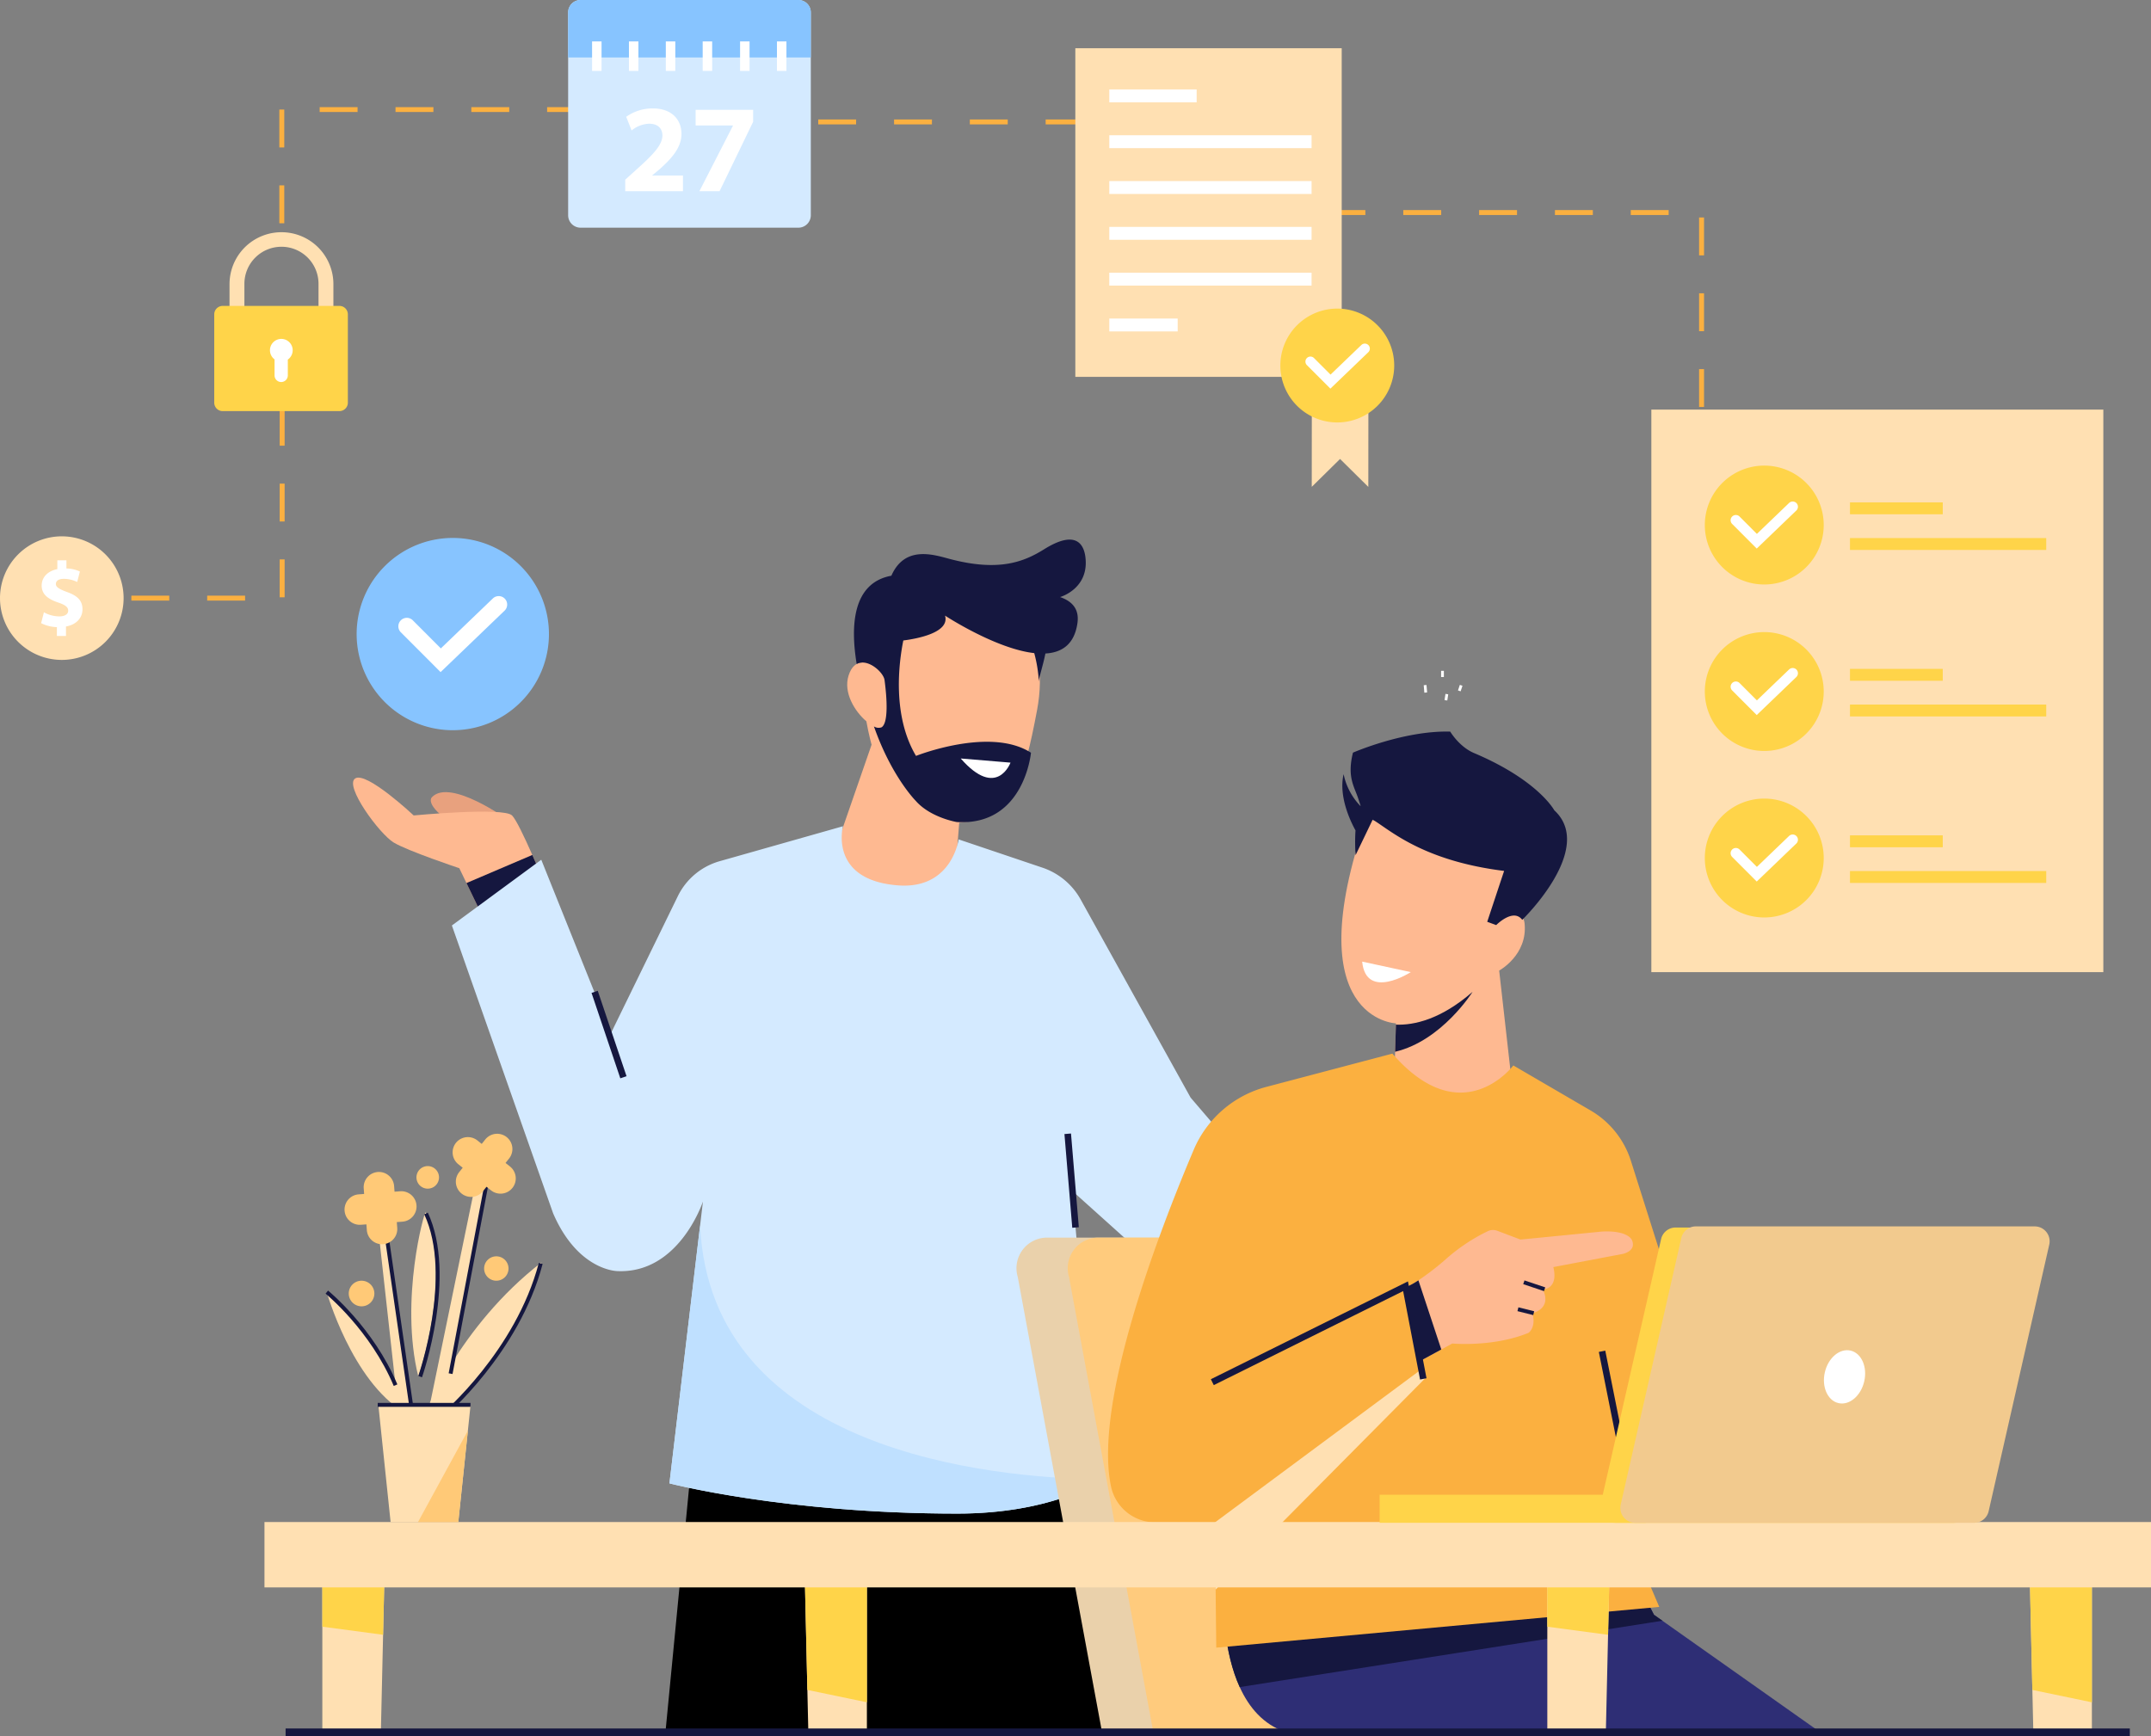 <?xml version="1.0" encoding="UTF-8"?> <svg xmlns="http://www.w3.org/2000/svg" xmlns:xlink="http://www.w3.org/1999/xlink" width="703.543" height="568.021" viewBox="0 0 703.543 568.021"><rect x="0" y="0" width="703.543" height="568.021" fill="#808080" stroke="none"/><defs><clipPath id="clip-path"><rect id="Rectangle_8296" data-name="Rectangle 8296" width="617.042" height="434.021" fill="none"></rect></clipPath><clipPath id="clip-path-2"><rect id="Rectangle_8314" data-name="Rectangle 8314" width="557.349" height="229.158" fill="none"></rect></clipPath></defs><g id="Group_19331" data-name="Group 19331" transform="translate(-1113.651 -31.979)"><g id="Group_8743" data-name="Group 8743" transform="translate(1200.152 165.979)"><g id="Group_8742" data-name="Group 8742" clip-path="url(#clip-path)"><path id="Path_19960" data-name="Path 19960" d="M871.364,753.3s3.4,4.845-.026,5.207c0,0-.417,4.807-6.853.714,0,0-.911,2.412-4.579.486l-13.81-6.952a12.031,12.031,0,0,1-5.065-4.828L826.5,722.21l-1.23-.636-4.256-2.2-12.447-6.423,13.775-15.994,7.674,6.174,1.87,1.5,5.357,4.312s4.764-5.361,14.626.542c6.836,4.08,11.277,6.4,14.175,7.06a1.158,1.158,0,0,1,.49,2c-1.917,1.634-5.761,3.715-11.974,2.107l-5.447-3.143,7,17.167,15.4,14.562s3.912,4.213-.15,4.054" transform="translate(-460.938 -397.312)" fill="#feb991"></path><path id="Path_19961" data-name="Path 19961" d="M437.315,175.428c-3.728-3.17-7.622-9.339-5.81-15.009.956-2.991,2.59-4.136,4.34-4.219.6-12.377,4.979-24.786,19.629-26.823,30.588-4.253,42.087,18.9,37.694,42.266s-8.051,35.531-25.478,36.949L465.133,240.3l-43.342-7.512,17.23-49.7s-.866-3.038-1.706-7.664" transform="translate(-240.448 -73.463)" fill="#feb991"></path><path id="Path_19962" data-name="Path 19962" d="M457.459,160.315c2.307-1.332,1.808-9.509,1-15.485-.342-2.527-5.5-7.223-9.109-5.238-2.058-12.416-1.409-26.546,11.344-28.879,4.322-9.84,13.507-6.99,18.758-5.576,16.3,4.391,24.569,1.063,31.222-3.09,11.03-6.885,13.063-.836,13.485,2.57,1.289,10.4-8.289,13.073-8.289,13.073,6.07,2.092,6.049,6.274,5.633,8.867-1.077,6.726-5.167,9.314-10.429,9.6-.8,4.072-2.179,7.965-2.133,9.254a45.38,45.38,0,0,0-1.516-9.379c-12.683-1.427-29.175-12.267-29.175-12.267,1.657,5.647-9.459,7.6-13.646,8.131-1.418,7.027-3.762,24.429,4.151,37.76,0,0,24.254-9.669,37.6-1.039,0,0-2.169,24.045-24.279,22.674,0,0-8.565-1.418-13.4-6.924,0,0-7.931-7.922-13.681-24.357a2.811,2.811,0,0,0,2.467.3" transform="translate(-255.649 -56.377)" fill="#15173f"></path><path id="Path_19963" data-name="Path 19963" d="M151.707,300.077s-18.65-13.521-24.711-7.46c0,0-3.264,2.331,7.46,9.325Z" transform="translate(-72.13 -165.92)" fill="#e8a17e"></path><path id="Path_19964" data-name="Path 19964" d="M414.971,768l-9.889,102.325H507.837L497.088,772.3Z" transform="translate(-230.923 -437.809)"></path><path id="Path_19965" data-name="Path 19965" d="M131.737,318.719l-20.048,10.723L104.481,314.5l-2.35-4.868s-16.784-5.595-21.447-8.392S64.366,282.586,68.1,280.255s19.116,12.122,19.116,12.122,29.373-2.8,32.17,0c1.329,1.329,4.071,7.106,6.635,12.924,2.844,6.443,5.474,12.929,5.721,13.418" transform="translate(-38.406 -159.618)" fill="#feb991"></path><path id="Path_19966" data-name="Path 19966" d="M314.971,768l-9.889,102.325h85.987L417.725,768Z" transform="translate(-173.916 -437.809)"></path><path id="Path_19967" data-name="Path 19967" d="M180.942,352.266,160.894,362.99l-7.208-14.948,21.535-9.194c2.844,6.443,5.474,12.929,5.721,13.418" transform="translate(-87.611 -193.165)" fill="#15173f"></path><path id="Path_19968" data-name="Path 19968" d="M831.892,704.638l-6.617,16.935-4.256-2.2-12.447-6.423,13.775-15.994,7.674,6.174Z" transform="translate(-460.938 -397.312)" fill="#15173f"></path><path id="Path_19969" data-name="Path 19969" d="M450.846,483.6l-15.908,24.936-68.575-53.5-20.852-18.728,8.3,94.319.082.911,0,0c-.353.232-15.749,10.314-46,10.314-56.322,0-94.156-9.888-94.156-9.888l10.039-84.44.92-7.765c-.236.7-8.044,23.616-27.942,22.769,0,0-12.9,0-21.067-18.917L142.582,349.46l29.236-21.5L194.6,384.715l21.875-44.825a21.892,21.892,0,0,1,13.926-11.522L270.488,317s-4.729,17.627,18.057,19.347c17.6,1.329,19.777-15.048,19.777-15.048l27.426,9.252a22.51,22.51,0,0,1,12.49,10.409l35.968,64.821Z" transform="translate(-81.281 -180.71)" fill="#d4eaff"></path><path id="Path_19970" data-name="Path 19970" d="M529.682,265.447l16.281,1.354s-4.461,12.14-16.281-1.354" transform="translate(-301.953 -151.322)" fill="#fff"></path><rect id="Rectangle_8278" data-name="Rectangle 8278" width="2.149" height="29.49" transform="translate(106.973 190.805) rotate(-18.621)" fill="#15173f"></rect><path id="Path_19971" data-name="Path 19971" d="M448.237,704.614c-.353.232-15.749,10.314-46,10.314-56.322,0-94.156-9.889-94.156-9.889L318.121,620.6c3.272,74.345,96.039,82.578,130.038,83.1Z" transform="translate(-175.626 -353.782)" fill="#bfe0ff"></path><rect id="Rectangle_8279" data-name="Rectangle 8279" width="2.15" height="30.77" transform="translate(261.655 236.984) rotate(-4.768)" fill="#15173f"></rect><path id="Path_19972" data-name="Path 19972" d="M689.889,637.148,719.14,791.656H600.047L572.507,642.877A10.012,10.012,0,0,1,582.1,630h98.194a10.012,10.012,0,0,1,9.594,7.148" transform="translate(-326.123 -359.14)" fill="#ead1ab"></path><path id="Path_19973" data-name="Path 19973" d="M728.889,637.148,758.14,791.656H639.047L611.507,642.877A10.012,10.012,0,0,1,621.1,630h98.194a10.012,10.012,0,0,1,9.594,7.148" transform="translate(-348.356 -359.14)" fill="#ffcb7d"></path><path id="Path_19974" data-name="Path 19974" d="M924.227,907.949H749.316c-6.965-2.429-11.656-7.808-14.755-14.618C724.483,871.207,731.186,834,731.186,834l122.962,4.729,15.908,30.955,2.743,1.939Z" transform="translate(-415.578 -475.433)" fill="#2e2e75"></path><path id="Path_19975" data-name="Path 19975" d="M872.8,871.624,734.561,893.331C724.483,871.207,731.186,834,731.186,834l122.962,4.729,15.908,30.955Z" transform="translate(-415.578 -475.433)" fill="#15173f"></path><path id="Path_19976" data-name="Path 19976" d="M870.882,360.854l4.587,40.638-39.06.288.434-14.364.267-8.87.013-.417s-32.611-1.075-9.678-67.018L876.617,322.8l-6.165,20.211s8.156-3.366,8.745,2.438c1.045,10.331-8.315,15.409-8.315,15.409" transform="translate(-467.038 -177.353)" fill="#feb991"></path><path id="Path_19977" data-name="Path 19977" d="M810,642.627,822.041,671,677.152,684.331l-.2-18.995-.228-21.849h-.172l-19.424-.15a14.811,14.811,0,0,1-14.4-11.733c-5.722-27.37,15.4-82.651,27.034-110.107a35.72,35.72,0,0,1,23.771-20.611L734.764,490c22.787,26.226,39.554,3.869,39.554,3.869L799.59,508.6a29.3,29.3,0,0,1,13.182,16.471l10.344,32.645,19.132,85.772Z" transform="translate(-365.844 -279.331)" fill="#fbb040"></path><path id="Path_19978" data-name="Path 19978" d="M939.494,632.022l-22.787,4.325c1.737,7.3-3.422,7.318-3.422,7.318,3.022,6.445-3.422,7.747-3.422,7.747,1.3,4.725-1.281,6.449-1.281,6.449-11.6,4.751-24.928,3.487-24.928,3.487L880.06,663.3l-6.716,3.654-4.772-24.068a26.326,26.326,0,0,0,4-2.206,85.631,85.631,0,0,0,8.878-6.845,60.1,60.1,0,0,1,13.878-9.265,3.976,3.976,0,0,1,3.053-.095l7.563,2.863c4.729-.439,26.652-2.614,26.652-2.614,9.029-.447,9.9,2.992,9.9,2.992,1.294,3.435-3,4.3-3,4.3" transform="translate(-495.142 -355.844)" fill="#feb991"></path><path id="Path_19979" data-name="Path 19979" d="M791.644,701.086l-68.562,69.142-.228-21.849h-.172l67.242-49.873L785.195,674Z" transform="translate(-411.975 -384.223)" fill="#ffe0b2"></path><path id="Path_19980" data-name="Path 19980" d="M880.06,685.129l-6.716,3.654-4.772-24.068a26.331,26.331,0,0,0,4-2.206Z" transform="translate(-495.142 -377.673)" fill="#15173f"></path><path id="Path_19981" data-name="Path 19981" d="M720.926,697.237l-.956-1.926L784.438,663.3l6.07,31.7-2.111.4-5.538-28.92Z" transform="translate(-410.429 -378.122)" fill="#15173f"></path><rect id="Rectangle_8280" data-name="Rectangle 8280" width="2.15" height="51.518" transform="translate(436.441 308.26) rotate(-11.31)" fill="#15173f"></rect><path id="Path_19982" data-name="Path 19982" d="M889.322,270.713s-5.226-9.829-26.243-18.723c-4.878-2.064-7.789-7.014-7.789-7.014-15.048-.43-31.815,6.879-31.815,6.879-1.965,7.859.373,11.006,1.642,14.777.508,1.509.845,2.574.845,2.574s-.019.036-.052.1a21.143,21.143,0,0,1-5.493-10.408c-1.744,7.416,2.456,15.818,3.888,18.387a61.427,61.427,0,0,0,.029,8.1l5.589-11.608c5.273,3.018,15.878,13.4,42.994,16.768-2.479,7.428-5.528,16.645-5.528,16.645l2.939,1.075s5.555-5.661,8.511-1.72c0,0,24.1-23.294,10.482-35.837" transform="translate(-467.452 -139.641)" fill="#15173f"></path><rect id="Rectangle_8281" data-name="Rectangle 8281" width="1.29" height="7.164" transform="translate(411.709 286.089) rotate(-71.476)" fill="#15173f"></rect><rect id="Rectangle_8282" data-name="Rectangle 8282" width="1.29" height="5.318" transform="translate(409.823 294.917) rotate(-75.964)" fill="#15173f"></rect><path id="Path_19983" data-name="Path 19983" d="M835.082,420l15.908,3.439S836.372,432.9,835.082,420" transform="translate(-476.05 -239.427)" fill="#fff"></path><path id="Path_19984" data-name="Path 19984" d="M885.482,443s-10.06,16.032-25.34,19.6l.267-8.87c5.942.219,14.678-1.69,25.074-10.731" transform="translate(-490.336 -252.538)" fill="#15173f"></path><path id="Path_19985" data-name="Path 19985" d="M64.582,861.7l-.335,14.806-.356,15.507-.723,31.726H44.016V861.7Z" transform="translate(-25.092 -491.226)" fill="#ffe0b2"></path><path id="Path_19986" data-name="Path 19986" d="M64.581,861.7l-.691,30.317-19.877-2.649V861.7Z" transform="translate(-25.09 -491.223)" fill="#ffd449"></path><path id="Path_19987" data-name="Path 19987" d="M431.034,862.655v61.629H411.876l-.313-13.689-.765-33.544-.329-14.4Z" transform="translate(-233.993 -491.768)" fill="#ffe0b2"></path><path id="Path_19988" data-name="Path 19988" d="M431.033,862.654v51.988l-19.474-4.048-1.095-47.94Z" transform="translate(-233.991 -491.768)" fill="#ffd449"></path><path id="Path_19989" data-name="Path 19989" d="M996.5,861.7l-.335,14.806-.356,15.507-.723,31.726H975.937V861.7Z" transform="translate(-556.346 -491.226)" fill="#ffe0b2"></path><path id="Path_19990" data-name="Path 19990" d="M1362.955,862.655v61.629H1343.8l-.313-13.689-.765-33.544-.329-14.4Z" transform="translate(-765.247 -491.768)" fill="#ffe0b2"></path><path id="Path_19991" data-name="Path 19991" d="M996.5,861.7l-.691,30.317-19.877-2.649V861.7Z" transform="translate(-556.343 -491.223)" fill="#ffd449"></path><path id="Path_19992" data-name="Path 19992" d="M1362.952,862.654v51.988l-19.474-4.048-1.094-47.94Z" transform="translate(-765.245 -491.768)" fill="#ffd449"></path><rect id="Rectangle_8283" data-name="Rectangle 8283" width="617.042" height="21.391" transform="translate(0 363.893)" fill="#ffe0b2"></rect><path id="Path_19993" data-name="Path 19993" d="M1156.4,628.257l-19.82,86.879a4.874,4.874,0,0,1-4.756,3.783H1020.991a4.864,4.864,0,0,1-4.756-5.936l19.82-86.879a4.873,4.873,0,0,1,4.756-3.782h110.835a4.864,4.864,0,0,1,4.756,5.936" transform="translate(-579.248 -354.763)" fill="#ffd449"></path><rect id="Rectangle_8284" data-name="Rectangle 8284" width="87.048" height="9.182" transform="translate(364.744 354.974)" fill="#ffd449"></rect><path id="Path_19994" data-name="Path 19994" d="M1171.779,627.425l-19.821,87.21a4.878,4.878,0,0,1-4.756,3.8H1036.368a4.878,4.878,0,0,1-4.756-5.959l19.82-87.21a4.878,4.878,0,0,1,4.757-3.8h110.834a4.878,4.878,0,0,1,4.756,5.959" transform="translate(-588.014 -354.275)" fill="#f2ca8e"></path><path id="Path_19995" data-name="Path 19995" d="M1186.666,722.9c-1.093,4.744.905,9.254,4.464,10.074s7.328-2.362,8.421-7.106-.905-9.255-4.463-10.074-7.329,2.362-8.422,7.106" transform="translate(-676.305 -407.973)" fill="#fff"></path><path id="Path_19996" data-name="Path 19996" d="M133.021,129.113A31.448,31.448,0,1,1,101.6,97.637a31.448,31.448,0,0,1,31.42,31.476" transform="translate(-39.976 -55.659)" fill="#87c4ff"></path><path id="Path_19997" data-name="Path 19997" d="M115.671,166.727,102.666,153.7a2.769,2.769,0,1,1,3.92-3.913l9.167,9.183,17.027-16.356a2.769,2.769,0,0,1,3.836,3.994Z" transform="translate(-58.065 -80.859)" fill="#fff"></path><rect id="Rectangle_8285" data-name="Rectangle 8285" width="147.833" height="184.013" transform="translate(453.618)" fill="#ffe0b2"></rect><path id="Path_19998" data-name="Path 19998" d="M1134.654,62.055a19.445,19.445,0,1,1-19.427-19.461,19.445,19.445,0,0,1,19.427,19.461" transform="translate(-624.656 -24.281)" fill="#ffd449"></path><path id="Path_19999" data-name="Path 19999" d="M1123.927,85.312l-8.041-8.055a1.712,1.712,0,1,1,2.424-2.419l5.668,5.678L1134.505,70.4a1.712,1.712,0,0,1,2.372,2.47Z" transform="translate(-635.841 -39.862)" fill="#fff"></path><rect id="Rectangle_8286" data-name="Rectangle 8286" width="30.344" height="3.89" transform="translate(518.586 30.344)" fill="#ffd449"></rect><rect id="Rectangle_8287" data-name="Rectangle 8287" width="64.19" height="3.89" transform="translate(518.586 42.015)" fill="#ffd449"></rect><path id="Path_20000" data-name="Path 20000" d="M1134.654,188.735a19.445,19.445,0,1,1-19.427-19.461,19.445,19.445,0,0,1,19.427,19.461" transform="translate(-624.656 -96.497)" fill="#ffd449"></path><path id="Path_20001" data-name="Path 20001" d="M1123.927,211.993l-8.041-8.055a1.712,1.712,0,1,1,2.424-2.419l5.668,5.678,10.528-10.113a1.712,1.712,0,0,1,2.372,2.47Z" transform="translate(-635.841 -112.078)" fill="#fff"></path><rect id="Rectangle_8288" data-name="Rectangle 8288" width="30.344" height="3.89" transform="translate(518.586 84.809)" fill="#ffd449"></rect><rect id="Rectangle_8289" data-name="Rectangle 8289" width="64.19" height="3.89" transform="translate(518.586 96.48)" fill="#ffd449"></rect><path id="Path_20002" data-name="Path 20002" d="M1134.654,315.416a19.445,19.445,0,1,1-19.427-19.461,19.445,19.445,0,0,1,19.427,19.461" transform="translate(-624.656 -168.713)" fill="#ffd449"></path><path id="Path_20003" data-name="Path 20003" d="M1123.927,338.674l-8.041-8.055a1.712,1.712,0,1,1,2.424-2.419l5.668,5.678,10.528-10.113a1.712,1.712,0,0,1,2.372,2.47Z" transform="translate(-635.841 -184.294)" fill="#fff"></path><rect id="Rectangle_8290" data-name="Rectangle 8290" width="30.344" height="3.89" transform="translate(518.586 139.273)" fill="#ffd449"></rect><rect id="Rectangle_8291" data-name="Rectangle 8291" width="64.19" height="3.89" transform="translate(518.586 150.945)" fill="#ffd449"></rect><path id="Path_20004" data-name="Path 20004" d="M47.426,671.616s8.177,28.919,25.329,39.29c0,0-4.786-23.534-25.329-39.29" transform="translate(-27.036 -382.864)" fill="#ffe0b2"></path><path id="Path_20005" data-name="Path 20005" d="M93.572,686.8l-7.18-64.818h2.393L98.159,686.8Z" transform="translate(-49.249 -354.569)" fill="#ffe0b2"></path><path id="Path_20006" data-name="Path 20006" d="M116.369,610.828c-.3-.765-8.576,28.52-2.394,53.65,0,0,11.169-31.312,2.394-53.65" transform="translate(-63.669 -348.202)" fill="#ffe0b2"></path><rect id="Rectangle_8292" data-name="Rectangle 8292" width="1.29" height="60.671" transform="translate(39.184 269.484) rotate(-8.229)" fill="#15173f"></rect><path id="Path_20007" data-name="Path 20007" d="M121.184,699.344s11.368-29.517,38.492-50.459c0,0-8.177,28.121-31.711,50.459Z" transform="translate(-69.083 -369.906)" fill="#ffe0b2"></path><path id="Path_20008" data-name="Path 20008" d="M135.842,699.628l-.831-.987c.241-.2,24.132-20.574,31.683-49.361l1.247.327c-7.657,29.192-31.857,49.815-32.1,50.021" transform="translate(-76.965 -370.131)" fill="#15173f"></path><path id="Path_20009" data-name="Path 20009" d="M138.535,583.941l-17.351,84.164h4.986l15.955-83.366Z" transform="translate(-69.083 -332.884)" fill="#ffe0b2"></path><rect id="Rectangle_8293" data-name="Rectangle 8293" width="65.564" height="1.29" transform="matrix(0.186, -0.983, 0.983, 0.186, 60.245, 315.249)" fill="#15173f"></rect><path id="Path_20010" data-name="Path 20010" d="M116.809,757.9l-.856,8.15-3.135,29.942H90.68L86.693,757.9Z" transform="translate(-49.421 -432.051)" fill="#ffe0b2"></path><path id="Path_20011" data-name="Path 20011" d="M84.389,590.962a4.986,4.986,0,0,0-5.342-4.6l-1.84.137-.137-1.839a4.986,4.986,0,0,0-5.342-4.6h0a4.985,4.985,0,0,0-4.6,5.342l.137,1.84-1.84.137a4.986,4.986,0,0,0,.741,9.944l1.84-.137.137,1.839a4.986,4.986,0,1,0,9.944-.74l-.137-1.84,1.84-.137a4.986,4.986,0,0,0,4.6-5.343" transform="translate(-34.664 -330.661)" fill="#ffc977"></path><path id="Path_20012" data-name="Path 20012" d="M161.869,561.691l-1.442-1.151,1.152-1.442a4.986,4.986,0,1,0-7.792-6.224l-1.151,1.441-1.441-1.151a4.986,4.986,0,0,0-6.224,7.791l1.442,1.151-1.151,1.442a4.986,4.986,0,0,0,7.792,6.224l1.151-1.442,1.441,1.151a4.986,4.986,0,1,0,6.224-7.791" transform="translate(-81.575 -314.105)" fill="#ffc977"></path><path id="Path_20013" data-name="Path 20013" d="M123,579.281a3.69,3.69,0,1,1-3.69-3.69,3.69,3.69,0,0,1,3.69,3.69" transform="translate(-65.909 -328.124)" fill="#ffc977"></path><path id="Path_20014" data-name="Path 20014" d="M175.086,648.235a3.989,3.989,0,1,1-3.989-3.989,3.989,3.989,0,0,1,3.989,3.989" transform="translate(-95.263 -367.261)" fill="#ffc977"></path><path id="Path_20015" data-name="Path 20015" d="M72.5,666.99a4.188,4.188,0,1,1-4.188-4.188A4.189,4.189,0,0,1,72.5,666.99" transform="translate(-36.556 -377.839)" fill="#ffc977"></path><path id="Path_20016" data-name="Path 20016" d="M68.776,701.495c-7.66-18.245-22.147-30.071-22.292-30.188l.81-1c.148.12,14.887,12.151,22.671,30.692Z" transform="translate(-26.499 -382.116)" fill="#15173f"></path><path id="Path_20017" data-name="Path 20017" d="M133.1,776.857,129.962,806.8H116.768Z" transform="translate(-66.565 -442.858)" fill="#ffc977"></path><path id="Path_20018" data-name="Path 20018" d="M118.247,664.862l-1.216-.429c.114-.325,11.34-32.69,1.947-52.887l1.169-.544c9.616,20.675-1.784,53.53-1.9,53.86" transform="translate(-66.715 -348.31)" fill="#15173f"></path><rect id="Rectangle_8294" data-name="Rectangle 8294" width="30.335" height="1.29" transform="translate(37.045 324.932)" fill="#15173f"></rect><rect id="Rectangle_8295" data-name="Rectangle 8295" width="603.2" height="2.58" transform="translate(6.914 431.441)" fill="#15173f"></rect></g></g><g id="Group_8746" data-name="Group 8746" transform="translate(1113.651 31.979)"><path id="Path_20019" data-name="Path 20019" d="M583.283,74.117h-12.4V72.5h12.4Zm-24.8,0h-12.4V72.5h12.4Zm-24.8,0H521.3V72.5h12.4Zm-24.8,0H496.5V72.5h12.4Z" transform="translate(-228.875 -33.421)" fill="#fbb040"></path><path id="Path_20020" data-name="Path 20020" d="M927.05,191.913h1.617v-12.4H927.05Zm0-24.8h1.617v-12.4H927.05Zm0-24.8h1.617v-12.4H927.05ZM805.5,129.117h12.4V127.5H805.5Zm24.8,0h12.4V127.5H830.3Zm24.8,0h12.4V127.5h-12.4Zm24.8,0h12.4V127.5h-12.4Zm24.8,0h12.4V127.5h-12.4Z" transform="translate(-371.317 -58.775)" fill="#fbb040"></path><path id="Path_20021" data-name="Path 20021" d="M171.117,103H169.5V90.6h1.617Zm0-24.8H169.5v-12.4h1.617Zm98.372-11.589h-12.4V65h12.4Zm-24.8,0H232.3V65h12.4Zm-24.8,0H207.5V65h12.4Zm-24.8,0h-12.4V65h12.4Z" transform="translate(-78.136 -29.964)" fill="#fbb040"></path><path id="Path_20022" data-name="Path 20022" d="M116.912,310.566h-12.4v-1.617h12.4Zm-24.8,0h-12.4v-1.617h12.4Zm37.732-1.078h-1.617v-12.4h1.617Zm0-24.8h-1.617V272.3h1.617Zm0-24.8h-1.617V247.5h1.617Z" transform="translate(-36.749 -114.092)" fill="#fbb040"></path><path id="Path_20035" data-name="Path 20035" d="M0,0H87.127V107.5H0Z" transform="translate(351.716 15.781)" fill="#ffe0b2"></path><rect id="Rectangle_8298" data-name="Rectangle 8298" width="28.574" height="4.216" transform="translate(362.825 29.256)" fill="#fff"></rect><rect id="Rectangle_8299" data-name="Rectangle 8299" width="66.165" height="4.216" transform="translate(362.825 44.245)" fill="#fff"></rect><rect id="Rectangle_8300" data-name="Rectangle 8300" width="66.165" height="4.216" transform="translate(362.825 59.235)" fill="#fff"></rect><rect id="Rectangle_8301" data-name="Rectangle 8301" width="66.165" height="4.216" transform="translate(362.825 74.224)" fill="#fff"></rect><rect id="Rectangle_8302" data-name="Rectangle 8302" width="66.164" height="4.216" transform="translate(362.822 89.207)" fill="#fff"></rect><path id="Path_20023" data-name="Path 20023" d="M795.99,247.239l-.023,26,9.259-9.126,9.243,9.142.023-26Z" transform="translate(-366.923 -113.972)" fill="#ffe0b2"></path><rect id="Rectangle_8303" data-name="Rectangle 8303" width="22.367" height="4.216" transform="translate(362.825 104.203)" fill="#fff"></rect><g id="Group_8745" data-name="Group 8745"><g id="Group_8744" data-name="Group 8744" clip-path="url(#clip-path-2)"><path id="Path_20024" data-name="Path 20024" d="M814.152,205.927a18.62,18.62,0,1,1-18.6-18.636,18.62,18.62,0,0,1,18.6,18.636" transform="translate(-358.139 -86.337)" fill="#ffd449"></path><path id="Path_20025" data-name="Path 20025" d="M800.28,223.267l-7.7-7.713a1.64,1.64,0,0,1,2.321-2.317l5.427,5.437,10.081-9.684a1.639,1.639,0,1,1,2.271,2.365Z" transform="translate(-365.141 -96.129)" fill="#fff"></path><path id="Path_20026" data-name="Path 20026" d="M424.119,4.069V70.413a4.071,4.071,0,0,1-4.071,4.07H348.815a4.07,4.07,0,0,1-4.07-4.07V4.069A4.068,4.068,0,0,1,348.815,0h71.233a4.07,4.07,0,0,1,4.071,4.069" transform="translate(-158.92)" fill="#d4eaff"></path><path id="Path_20027" data-name="Path 20027" d="M424.119,4.069V18.8H344.745V4.069A4.068,4.068,0,0,1,348.815,0h71.233a4.07,4.07,0,0,1,4.071,4.069" transform="translate(-158.92)" fill="#87c4ff"></path><rect id="Rectangle_8304" data-name="Rectangle 8304" width="3.101" height="9.648" transform="translate(193.653 13.55)" fill="#fff"></rect><rect id="Rectangle_8305" data-name="Rectangle 8305" width="3.101" height="9.648" transform="translate(205.712 13.55)" fill="#fff"></rect><rect id="Rectangle_8306" data-name="Rectangle 8306" width="3.101" height="9.648" transform="translate(217.772 13.55)" fill="#fff"></rect><rect id="Rectangle_8307" data-name="Rectangle 8307" width="3.101" height="9.648" transform="translate(229.831 13.55)" fill="#fff"></rect><rect id="Rectangle_8308" data-name="Rectangle 8308" width="3.101" height="9.648" transform="translate(242.063 13.55)" fill="#fff"></rect><rect id="Rectangle_8309" data-name="Rectangle 8309" width="3.101" height="9.648" transform="translate(254.123 13.55)" fill="#fff"></rect><path id="Path_20028" data-name="Path 20028" d="M379.382,92.892v-3.77l3.442-3.114c5.818-5.2,8.646-8.2,8.728-11.31,0-2.172-1.311-3.893-4.384-3.893a9.652,9.652,0,0,0-5.7,2.213l-1.762-4.467a14.749,14.749,0,0,1,8.728-2.745c6.024,0,9.343,3.524,9.343,8.359,0,4.466-3.237,8.031-7.089,11.474l-2.458,2.049v.082h10.039v5.122Z" transform="translate(-174.886 -30.336)" fill="#fff"></path><path id="Path_20029" data-name="Path 20029" d="M440.911,66.644v3.934l-10.982,22.7h-6.6l10.982-21.431v-.082H422.1V66.644Z" transform="translate(-194.58 -30.721)" fill="#fff"></path><path id="Path_20030" data-name="Path 20030" d="M173.248,169.014h-4.866v-11.1a12.121,12.121,0,1,0-24.241,0v11.1h-4.866v-11.1a16.987,16.987,0,1,1,33.974,0Z" transform="translate(-64.202 -64.963)" fill="#ffe0b2"></path><path id="Path_20031" data-name="Path 20031" d="M132.769,220.067h38.168a2.769,2.769,0,0,0,2.769-2.769V188.42a2.769,2.769,0,0,0-2.769-2.769H132.769A2.769,2.769,0,0,0,130,188.42V217.3a2.769,2.769,0,0,0,2.769,2.769" transform="translate(-59.927 -85.581)" fill="#ffd449"></path><path id="Path_20032" data-name="Path 20032" d="M171.244,209.392a3.716,3.716,0,1,0-5.928,2.986v5.287a2.168,2.168,0,0,0,4.335,0v-5.224a3.711,3.711,0,0,0,1.592-3.049" transform="translate(-75.514 -94.812)" fill="#fff"></path><path id="Path_20033" data-name="Path 20033" d="M40.427,345.713A20.213,20.213,0,1,1,20.213,325.5a20.213,20.213,0,0,1,20.213,20.213" transform="translate(0 -150.048)" fill="#ffe0b2"></path><path id="Path_20034" data-name="Path 20034" d="M30.11,364.791v-2.881a12.2,12.2,0,0,1-5.155-1.3l.91-3.548a10.7,10.7,0,0,0,5.033,1.334c1.728,0,2.911-.667,2.911-1.88,0-1.152-.97-1.88-3.214-2.637-3.244-1.092-5.458-2.608-5.458-5.55,0-2.668,1.88-4.76,5.124-5.4v-2.88h2.972v2.668a10.932,10.932,0,0,1,4.4,1l-.88,3.427a10.064,10.064,0,0,0-4.367-1.031c-1.971,0-2.608.849-2.608,1.7,0,1,1.061,1.638,3.639,2.608,3.608,1.274,5.064,2.941,5.064,5.671,0,2.7-1.911,5-5.4,5.61v3.093Z" transform="translate(-11.504 -156.754)" fill="#fff"></path><rect id="Rectangle_8310" data-name="Rectangle 8310" width="0.908" height="2.446" transform="matrix(0.997, -0.083, 0.083, 0.997, 465.667, 224.158)" fill="#fff"></rect><rect id="Rectangle_8311" data-name="Rectangle 8311" width="2.054" height="0.908" transform="matrix(0.149, -0.989, 0.989, 0.149, 472.477, 229.023)" fill="#fff"></rect><rect id="Rectangle_8312" data-name="Rectangle 8312" width="0.908" height="2.031" transform="translate(471.352 219.449)" fill="#fff"></rect><rect id="Rectangle_8313" data-name="Rectangle 8313" width="1.914" height="0.908" transform="matrix(0.316, -0.949, 0.949, 0.316, 476.877, 225.862)" fill="#fff"></rect></g></g></g></g></svg> 